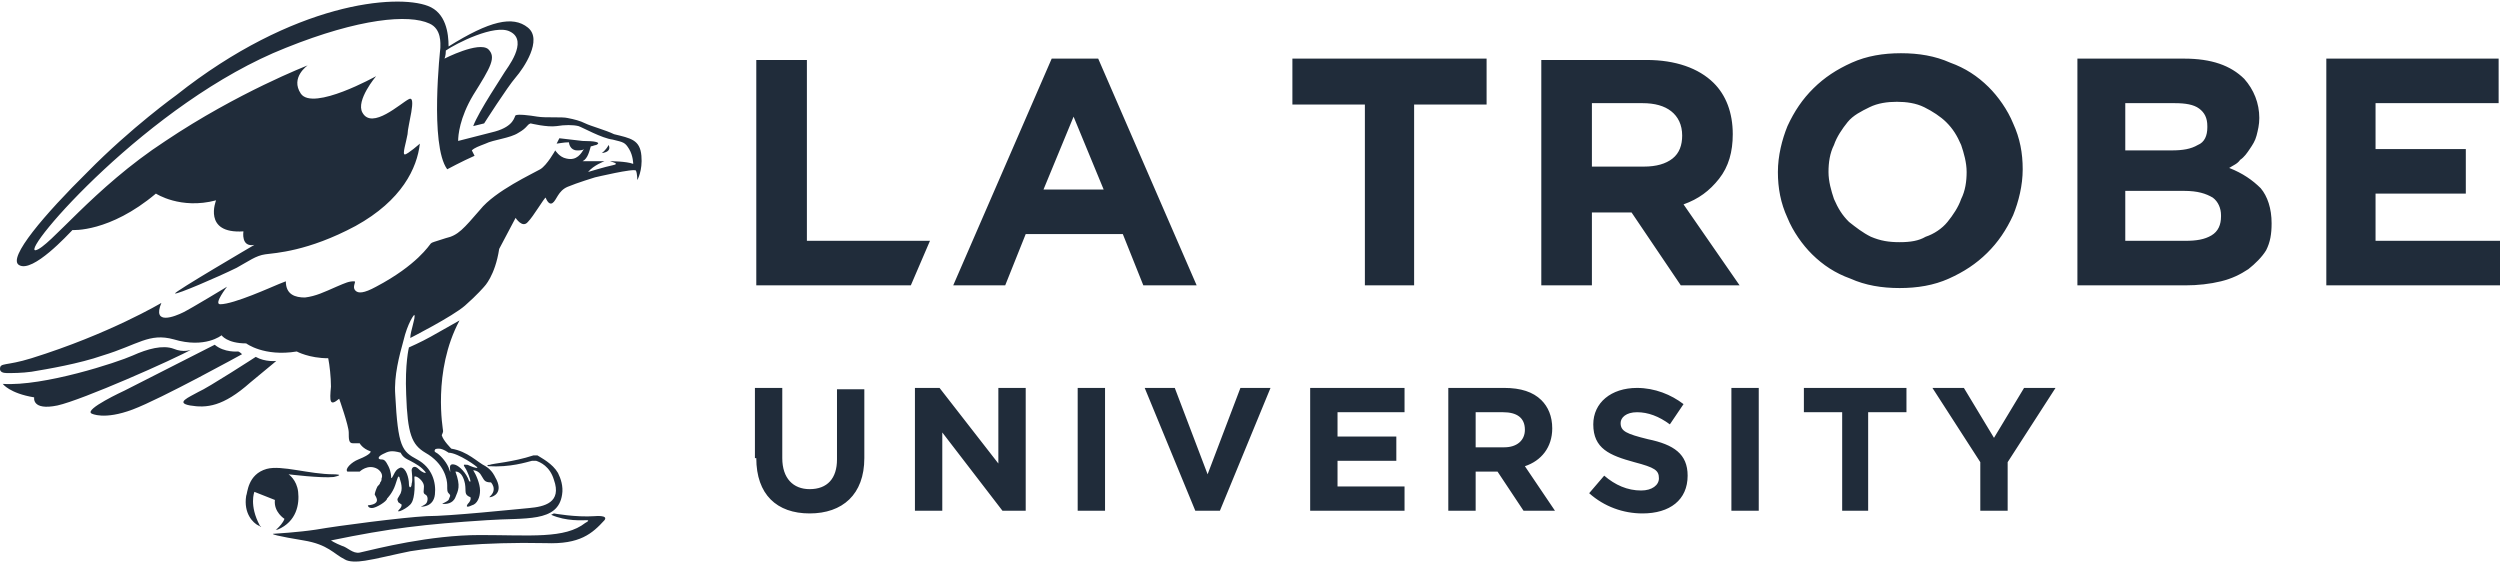 <?xml version="1.0" encoding="UTF-8"?> <svg xmlns="http://www.w3.org/2000/svg" width="190" height="43" viewBox="0 0 190 43" fill="none"><path d="M46.253 11.02C46.253 11.02 46.565 11.533 45.733 11.635C45.733 11.635 46.045 11.43 46.253 11.02ZM48.747 11.84C48.851 12.969 48.435 13.687 48.435 13.687C48.435 13.687 48.435 13.174 48.331 12.969C48.228 12.763 45.213 13.481 45.213 13.481C45.213 13.481 43.862 13.892 43.135 14.199C42.407 14.507 42.303 15.225 41.991 15.43C41.679 15.635 41.472 15.02 41.472 15.02C41.368 15.02 40.536 16.456 40.12 16.866C39.705 17.379 39.185 16.558 39.185 16.558L37.938 18.918C37.626 20.969 36.794 21.79 36.794 21.79C36.794 21.79 36.275 22.405 35.339 23.226C34.404 24.046 31.182 25.687 31.182 25.687C31.182 25.174 31.597 24.149 31.493 23.944C31.493 23.841 30.974 24.559 30.662 25.892C30.35 27.021 29.934 28.559 30.038 29.995C30.246 33.995 30.558 34.303 31.701 34.919C32.845 35.534 33.157 36.662 33.053 37.585C32.949 38.508 32.117 38.508 32.013 38.508C31.909 38.508 32.325 38.406 32.429 38.201C32.533 37.996 32.533 37.688 32.325 37.585C32.117 37.483 32.221 37.278 32.221 36.97C32.221 36.662 31.909 36.355 31.701 36.252C31.493 36.149 31.493 36.252 31.493 36.252C31.597 37.791 31.286 38.201 31.286 38.201C31.078 38.611 29.934 39.124 30.35 38.714C30.558 38.508 30.558 38.303 30.454 38.303C30.35 38.201 30.246 38.201 30.246 38.098C30.142 37.893 30.246 37.893 30.454 37.483C30.662 36.97 30.35 36.355 30.35 36.252C30.246 36.149 30.246 36.252 30.038 36.867C29.83 37.483 29.415 37.893 29.415 37.893C29.415 38.098 28.583 38.611 28.271 38.611C27.959 38.611 27.959 38.406 27.959 38.406C28.999 38.303 28.583 37.791 28.479 37.585C28.479 37.483 28.583 37.175 28.687 36.97C28.791 36.867 28.895 36.765 28.895 36.662C28.999 36.56 28.999 36.457 28.999 36.355C29.103 36.149 28.999 35.842 28.687 35.637C27.959 35.226 27.336 35.842 27.336 35.842C26.92 35.842 26.4 35.842 26.4 35.842C26.193 35.637 26.712 35.124 27.232 34.919C28.271 34.508 28.167 34.303 28.167 34.303C27.544 34.098 27.336 33.688 27.336 33.688C27.336 33.688 27.128 33.688 26.816 33.688C26.504 33.688 26.504 33.38 26.504 32.867C26.504 32.354 25.777 30.303 25.777 30.303C25.049 30.918 25.049 30.508 25.153 29.38C25.153 28.662 25.049 27.739 24.945 27.226C23.49 27.226 22.555 26.713 22.555 26.713C20.06 27.123 18.709 26.098 18.709 26.098C17.254 26.098 16.838 25.482 16.838 25.482C16.838 25.482 15.591 26.508 13.2 25.79C11.329 25.277 10.498 26.2 7.795 27.021C6.028 27.636 3.638 28.046 2.391 28.252C1.663 28.354 0.935 28.354 0.52 28.354C0.208 28.354 0 28.252 0 28.046C0 27.534 0.416 27.841 2.391 27.226C8.315 25.38 12.265 23.02 12.265 23.02C11.537 24.764 13.304 24.046 13.928 23.738C14.551 23.431 17.254 21.79 17.254 21.79C17.254 21.79 16.214 23.123 16.734 23.123C17.773 23.123 20.684 21.79 21.203 21.584C21.723 21.379 21.723 21.379 21.723 21.379C21.723 22.405 22.451 22.61 23.178 22.61C24.01 22.508 24.634 22.2 25.569 21.79C26.297 21.482 26.504 21.379 26.92 21.379C27.128 21.379 26.712 21.79 27.024 22.097C27.232 22.302 27.648 22.302 28.583 21.79C31.701 20.148 32.637 18.61 32.741 18.507C32.845 18.405 32.949 18.405 33.884 18.097C34.819 17.892 35.235 17.379 36.483 15.943C37.626 14.507 40.536 13.174 41.056 12.866C41.575 12.558 42.199 11.43 42.199 11.43C42.199 11.43 42.511 11.943 43.031 12.045C43.862 12.251 44.174 11.635 44.382 11.327C44.278 11.43 44.07 11.43 43.862 11.43C43.343 11.43 43.239 10.917 43.239 10.815C42.823 10.815 42.407 10.917 42.303 10.917L42.511 10.507C42.511 10.507 43.343 10.609 44.278 10.712C45.213 10.712 45.733 10.815 45.317 11.02C45.213 11.02 45.005 11.122 44.901 11.122C44.798 11.43 44.694 12.045 44.278 12.251H45.941C45.941 12.251 45.109 12.558 44.694 13.071C44.694 13.071 46.045 12.661 46.565 12.558C47.084 12.456 46.669 12.353 46.357 12.251C46.357 12.251 47.604 12.251 48.124 12.456C48.124 12.456 48.124 11.84 47.812 11.327C47.5 10.815 47.396 10.815 46.565 10.609C45.733 10.507 44.278 9.686 43.966 9.584C43.55 9.481 42.927 9.481 42.303 9.584C41.575 9.686 40.328 9.379 40.328 9.379C40.016 9.481 40.12 9.686 39.393 10.097C38.769 10.507 37.522 10.609 36.898 10.917C36.379 11.122 36.067 11.225 35.859 11.43L36.067 11.84C35.131 12.251 33.988 12.866 33.988 12.866C32.637 11.02 33.468 3.635 33.468 3.635C33.468 3.327 33.572 2.199 32.637 1.788C31.078 1.07 27.336 1.378 21.723 3.635C11.329 7.737 1.559 19.123 2.702 19.02C3.742 18.815 7.068 14.302 12.577 10.712C18.085 7.019 23.386 4.968 23.386 4.968C23.386 4.968 22.035 5.891 22.866 7.122C23.802 8.455 28.583 5.789 28.583 5.789C28.583 5.789 27.024 7.635 27.544 8.558C28.271 9.891 30.454 7.84 31.078 7.532C31.701 7.225 30.974 9.584 30.974 10.199C30.87 10.815 30.558 11.738 30.766 11.738C30.974 11.738 31.909 10.917 31.909 10.917C31.701 12.763 30.558 15.225 27.024 17.174C23.386 19.123 20.892 19.225 20.164 19.328C19.436 19.43 18.917 19.841 17.981 20.354C16.526 21.072 13.408 22.405 13.304 22.302C13.2 22.2 19.333 18.61 19.333 18.61C18.293 18.815 18.501 17.584 18.501 17.584C15.383 17.789 16.422 15.225 16.422 15.225C13.72 15.943 11.849 14.712 11.849 14.712C8.315 17.687 5.509 17.482 5.509 17.482C5.197 17.789 2.495 20.764 1.455 20.148C0.52 19.636 3.43 16.251 6.652 13.071C9.978 9.686 13.408 7.225 13.408 7.225C22.347 0.147 30.142 -0.468 32.533 0.455C33.884 0.968 34.092 2.506 34.092 3.532C37.21 1.583 38.977 1.173 40.12 2.096C41.264 3.019 39.809 5.173 39.185 5.891C38.561 6.609 36.794 9.379 36.794 9.379L35.963 9.584C36.379 8.455 38.249 5.686 38.353 5.481C38.457 5.276 40.224 3.122 38.769 2.404C37.626 1.788 34.612 3.327 33.884 3.84C33.884 4.25 33.78 4.455 33.78 4.455C33.78 4.455 36.379 3.122 37.106 3.737C37.73 4.353 37.314 5.071 35.963 7.225C34.923 8.968 34.819 10.302 34.819 10.712C35.651 10.507 36.794 10.199 37.626 9.994C39.081 9.584 39.081 8.866 39.185 8.763C39.393 8.661 40.224 8.763 40.848 8.866C41.472 8.968 42.719 8.866 43.135 8.968C43.654 9.071 44.07 9.173 44.486 9.379C44.901 9.584 46.045 9.891 46.669 10.199C47.916 10.507 48.643 10.609 48.747 11.84ZM30.454 34.406C29.727 34.201 29.519 34.303 29.103 34.508C28.687 34.713 28.687 34.919 28.999 34.919C29.207 34.919 29.311 35.021 29.519 35.431C29.727 35.842 29.727 36.252 29.727 36.252C29.727 36.457 29.83 36.252 29.934 36.047C30.038 35.842 30.142 35.637 30.454 35.534C30.87 35.534 31.078 36.355 31.078 36.765C31.078 37.175 31.286 37.072 31.286 36.765C31.39 36.457 31.286 35.842 31.286 35.739C31.286 35.534 31.493 35.329 31.805 35.637C32.117 35.944 32.325 35.944 32.325 35.944C32.429 35.944 32.221 35.739 32.117 35.637C31.805 35.329 31.182 35.021 30.974 34.919C30.558 34.713 30.454 34.406 30.454 34.406ZM13.2 26.508C12.369 26.2 11.225 26.508 10.082 27.021C8.939 27.534 3.326 29.38 0.208 29.175C0.208 29.175 0.728 29.893 2.598 30.2C2.598 30.2 2.391 31.226 4.365 30.816C6.236 30.405 13.2 27.328 14.655 26.508C14.551 26.61 13.928 26.816 13.2 26.508ZM18.085 26.713C18.085 26.713 17.046 26.816 16.318 26.2L9.458 29.688C9.458 29.688 6.34 31.123 6.964 31.431C6.964 31.431 7.899 31.944 10.082 31.123C12.265 30.303 18.397 26.918 18.397 26.918C18.397 26.918 18.189 26.713 18.085 26.713ZM20.996 27.431C20.996 27.431 20.164 27.534 19.436 27.123C19.436 27.123 15.799 29.482 15.071 29.79C14.344 30.2 13.304 30.611 14.447 30.816C15.695 31.021 16.942 30.918 19.021 29.072C20.892 27.534 20.996 27.431 20.996 27.431ZM32.741 25.585C33.468 25.174 34.923 24.354 34.923 24.354C32.845 28.252 33.676 32.662 33.676 32.765C33.676 32.867 33.572 33.072 33.572 33.072C33.676 33.483 34.3 34.098 34.3 34.098C35.547 34.303 36.275 35.124 36.898 35.431C37.418 35.739 37.626 36.252 37.626 36.252C38.353 37.483 37.418 37.791 37.21 37.791C37.106 37.791 37.522 37.585 37.522 37.175C37.522 36.867 37.314 36.662 37.314 36.662C36.794 36.662 36.794 36.457 36.586 36.149C36.379 35.739 35.963 35.739 35.963 35.739C36.171 36.047 36.483 36.765 36.483 37.278C36.483 37.791 36.275 38.303 35.859 38.406C35.651 38.508 35.339 38.611 35.547 38.303C35.859 37.996 35.755 37.791 35.755 37.791C35.235 37.585 35.443 37.38 35.339 36.765C35.131 35.739 34.612 35.842 34.612 35.842C35.027 36.97 34.819 37.278 34.612 37.791C34.404 38.303 33.884 38.303 33.676 38.303C33.468 38.303 33.884 38.201 34.092 37.996C34.196 37.688 34.3 37.688 34.092 37.483C33.988 37.38 33.988 37.278 33.988 36.867C33.988 36.457 33.78 35.226 32.325 34.406C31.286 33.79 30.974 32.97 30.87 29.995C30.766 27.636 31.078 26.405 31.078 26.405C31.078 26.405 32.013 25.995 32.741 25.585ZM34.092 34.406C34.092 34.406 33.676 34.098 33.364 34.098C33.26 34.098 33.053 34.098 33.053 34.2C33.053 34.2 32.949 34.303 33.157 34.406C33.364 34.508 33.884 35.021 34.092 35.534C34.3 36.149 34.196 35.739 34.196 35.534C34.196 35.329 34.3 35.226 34.612 35.329C34.923 35.431 35.443 35.944 35.651 36.56C35.651 36.56 35.755 36.662 35.755 36.56C35.755 36.457 35.547 35.842 35.339 35.534C35.131 35.226 35.339 35.329 35.547 35.329C35.755 35.431 36.275 35.637 36.275 35.534C36.379 35.534 34.819 34.406 34.092 34.406ZM19.333 37.38L20.892 37.996C20.788 38.919 21.619 39.432 21.619 39.432C21.515 39.739 21.203 40.047 21.1 40.15C20.996 40.252 20.892 40.252 20.996 40.252H21.1C22.555 39.637 22.763 38.303 22.659 37.38C22.555 36.457 21.931 36.047 21.931 36.047C21.931 36.047 24.426 36.355 25.361 36.252C26.297 36.047 25.361 36.047 25.361 36.047C23.49 36.047 21.411 35.329 20.268 35.637C18.813 36.047 18.813 37.483 18.709 37.688C18.501 39.021 19.229 39.739 19.644 39.944C19.748 39.944 19.748 40.047 19.852 40.047L19.748 39.944C18.917 38.406 19.333 37.38 19.333 37.38ZM45.213 39.227C43.758 39.329 42.095 39.021 42.095 39.021L41.887 39.124C43.031 39.637 44.278 39.534 44.59 39.534C44.901 39.534 44.486 39.739 44.486 39.739C42.927 40.97 40.328 40.663 36.483 40.663C32.637 40.663 28.687 41.688 27.336 41.996C26.816 42.099 26.4 41.586 25.985 41.483C25.465 41.278 25.153 41.073 25.153 41.073C29.622 40.15 32.221 39.842 37.002 39.534C39.913 39.329 42.407 39.739 42.719 37.585C42.823 36.97 42.615 36.355 42.407 35.944C41.991 35.226 41.16 34.816 40.848 34.611C40.744 34.611 40.536 34.611 40.536 34.611C38.977 35.124 37.418 35.226 37.21 35.329C36.898 35.329 37.106 35.431 37.106 35.431C38.769 35.534 40.016 35.124 40.432 35.021C40.536 35.021 40.64 35.021 40.744 35.021C41.056 35.124 41.783 35.431 42.095 36.457C42.719 38.201 41.368 38.508 40.224 38.611C39.081 38.714 34.196 39.227 32.429 39.227C30.558 39.329 25.777 39.944 24.01 40.252C22.659 40.457 20.892 40.56 20.892 40.56C20.372 40.56 21.203 40.765 23.074 41.073C24.945 41.38 25.361 42.099 26.193 42.509C26.504 42.714 27.128 42.714 27.752 42.611C28.479 42.509 30.142 42.099 31.182 41.893C33.157 41.586 36.69 41.175 41.472 41.278C44.07 41.38 45.005 40.56 45.941 39.534C46.253 39.124 45.213 39.227 45.213 39.227ZM57.478 34.816C57.478 37.585 59.037 39.021 61.532 39.021C64.026 39.021 65.689 37.585 65.689 34.816V29.585H63.611V34.919C63.611 36.355 62.883 37.175 61.532 37.175C60.285 37.175 59.453 36.355 59.453 34.816V29.482H57.374V34.816H57.478ZM69.535 38.816H71.614V32.867L76.187 38.816H77.954V29.482H75.875V35.226L71.406 29.482H69.535V38.816ZM81.904 38.816H83.983V29.482H81.904V38.816ZM90.843 38.816H92.713L96.559 29.482H94.272L91.778 36.047L89.283 29.482H86.997L90.843 38.816ZM99.573 38.816H106.745V36.97H101.652V35.021H106.121V33.175H101.652V31.329H106.745V29.482H99.573V38.816ZM110.071 38.816H112.15V35.842H113.813L115.788 38.816H118.178L115.892 35.431C117.139 35.021 117.97 33.995 117.97 32.559C117.97 31.636 117.659 30.918 117.139 30.405C116.515 29.79 115.58 29.482 114.333 29.482H110.071V38.816ZM112.15 33.995V31.329H114.229C115.268 31.329 115.892 31.739 115.892 32.662C115.892 33.483 115.268 33.995 114.333 33.995H112.15ZM120.777 37.483C121.92 38.508 123.375 39.021 124.83 39.021C126.909 39.021 128.26 37.996 128.26 36.149C128.26 34.508 127.221 33.79 125.246 33.38C123.583 32.97 123.167 32.765 123.167 32.149C123.167 31.739 123.583 31.329 124.415 31.329C125.246 31.329 126.078 31.636 126.909 32.252L127.949 30.713C127.013 29.995 125.766 29.482 124.415 29.482C122.44 29.482 121.089 30.611 121.089 32.252C121.089 34.098 122.336 34.611 124.207 35.124C125.766 35.534 126.078 35.739 126.078 36.355C126.078 36.867 125.558 37.278 124.726 37.278C123.687 37.278 122.752 36.867 121.92 36.149L120.777 37.483ZM131.586 38.816H133.665V29.482H131.586V38.816ZM139.902 38.816H141.98V31.329H144.891V29.482H137.095V31.329H140.005V38.816H139.902ZM150.503 38.816H152.582V35.124L156.22 29.482H153.829L151.543 33.277L149.256 29.482H146.865L150.503 35.124V38.816ZM57.478 21.687H69.223L70.678 18.302H61.324V4.558H57.478V21.687ZM79.305 14.405L81.592 8.866L83.879 14.405H79.305ZM72.445 21.687H76.395L77.954 17.789H85.334L86.893 21.687H90.946L83.463 4.455H79.929L72.445 21.687ZM103.627 21.687H107.473V7.943H112.981V4.455H98.222V7.943H103.731V21.687H103.627ZM120.985 12.763V7.84H124.83C125.766 7.84 126.493 8.045 127.013 8.455C127.533 8.866 127.845 9.481 127.845 10.302C127.845 11.02 127.637 11.635 127.117 12.045C126.597 12.456 125.87 12.661 124.934 12.661H120.985V12.763ZM117.139 21.687H120.985V16.148H123.895H123.999L127.741 21.687H132.21L127.949 15.533C129.092 15.123 129.923 14.507 130.651 13.584C131.379 12.661 131.69 11.533 131.69 10.199C131.69 8.558 131.171 7.225 130.235 6.301C129.092 5.173 127.325 4.558 125.142 4.558H117.139V21.687ZM144.371 18.405C143.539 18.405 142.916 18.302 142.188 17.994C141.565 17.687 141.045 17.276 140.525 16.866C140.005 16.353 139.694 15.841 139.382 15.123C139.174 14.507 138.966 13.789 138.966 13.071C138.966 12.353 139.07 11.635 139.382 11.02C139.59 10.404 140.005 9.789 140.421 9.276C140.837 8.763 141.461 8.455 142.084 8.148C142.708 7.84 143.435 7.737 144.163 7.737C144.891 7.737 145.618 7.84 146.242 8.148C146.865 8.455 147.489 8.866 147.905 9.276C148.425 9.789 148.736 10.302 149.048 11.02C149.256 11.635 149.464 12.353 149.464 13.071C149.464 13.789 149.36 14.507 149.048 15.123C148.84 15.738 148.425 16.353 148.009 16.866C147.593 17.379 146.969 17.789 146.346 17.994C145.826 18.302 145.202 18.405 144.371 18.405ZM144.371 21.892C145.722 21.892 146.969 21.687 148.113 21.174C149.256 20.661 150.191 20.046 151.023 19.225C151.854 18.405 152.478 17.482 152.998 16.353C153.414 15.328 153.725 14.097 153.725 12.866C153.725 11.635 153.518 10.507 152.998 9.379C152.582 8.353 151.854 7.327 151.127 6.609C150.295 5.789 149.36 5.173 148.217 4.763C147.073 4.25 145.826 4.045 144.475 4.045C143.124 4.045 141.876 4.25 140.733 4.763C139.59 5.276 138.654 5.891 137.823 6.712C136.991 7.532 136.368 8.455 135.848 9.584C135.432 10.609 135.12 11.84 135.12 13.071C135.12 14.302 135.328 15.43 135.848 16.558C136.264 17.584 136.991 18.61 137.719 19.328C138.55 20.148 139.486 20.764 140.629 21.174C141.772 21.687 143.02 21.892 144.371 21.892ZM161.521 18.302V14.507H165.99C167.03 14.507 167.653 14.712 168.173 15.02C168.589 15.328 168.797 15.841 168.797 16.353V16.456C168.797 17.071 168.589 17.584 168.069 17.892C167.549 18.2 166.926 18.302 166.094 18.302H161.521ZM161.521 11.43V7.84H165.263C166.094 7.84 166.718 7.943 167.133 8.25C167.549 8.558 167.757 8.968 167.757 9.584V9.686C167.757 10.302 167.549 10.815 167.03 11.02C166.51 11.327 165.886 11.43 165.055 11.43H161.521ZM157.779 21.687H166.094C167.03 21.687 167.965 21.584 168.797 21.379C169.628 21.174 170.252 20.866 170.875 20.456C171.395 20.046 171.915 19.533 172.226 19.02C172.538 18.405 172.642 17.789 172.642 16.969C172.642 15.841 172.33 14.917 171.811 14.302C171.187 13.687 170.46 13.174 169.42 12.763C169.732 12.558 170.044 12.456 170.252 12.148C170.563 11.943 170.771 11.635 170.979 11.327C171.187 11.02 171.395 10.712 171.499 10.302C171.603 9.891 171.707 9.481 171.707 8.968C171.707 7.84 171.291 6.814 170.563 5.994C169.524 4.968 168.069 4.455 165.99 4.455H157.883V21.687H157.779ZM176.8 21.687H190V18.302H180.542V14.712H187.402V11.327H180.542V7.84H189.896V4.455H176.8V21.687Z" fill="#202C3A"></path></svg> 